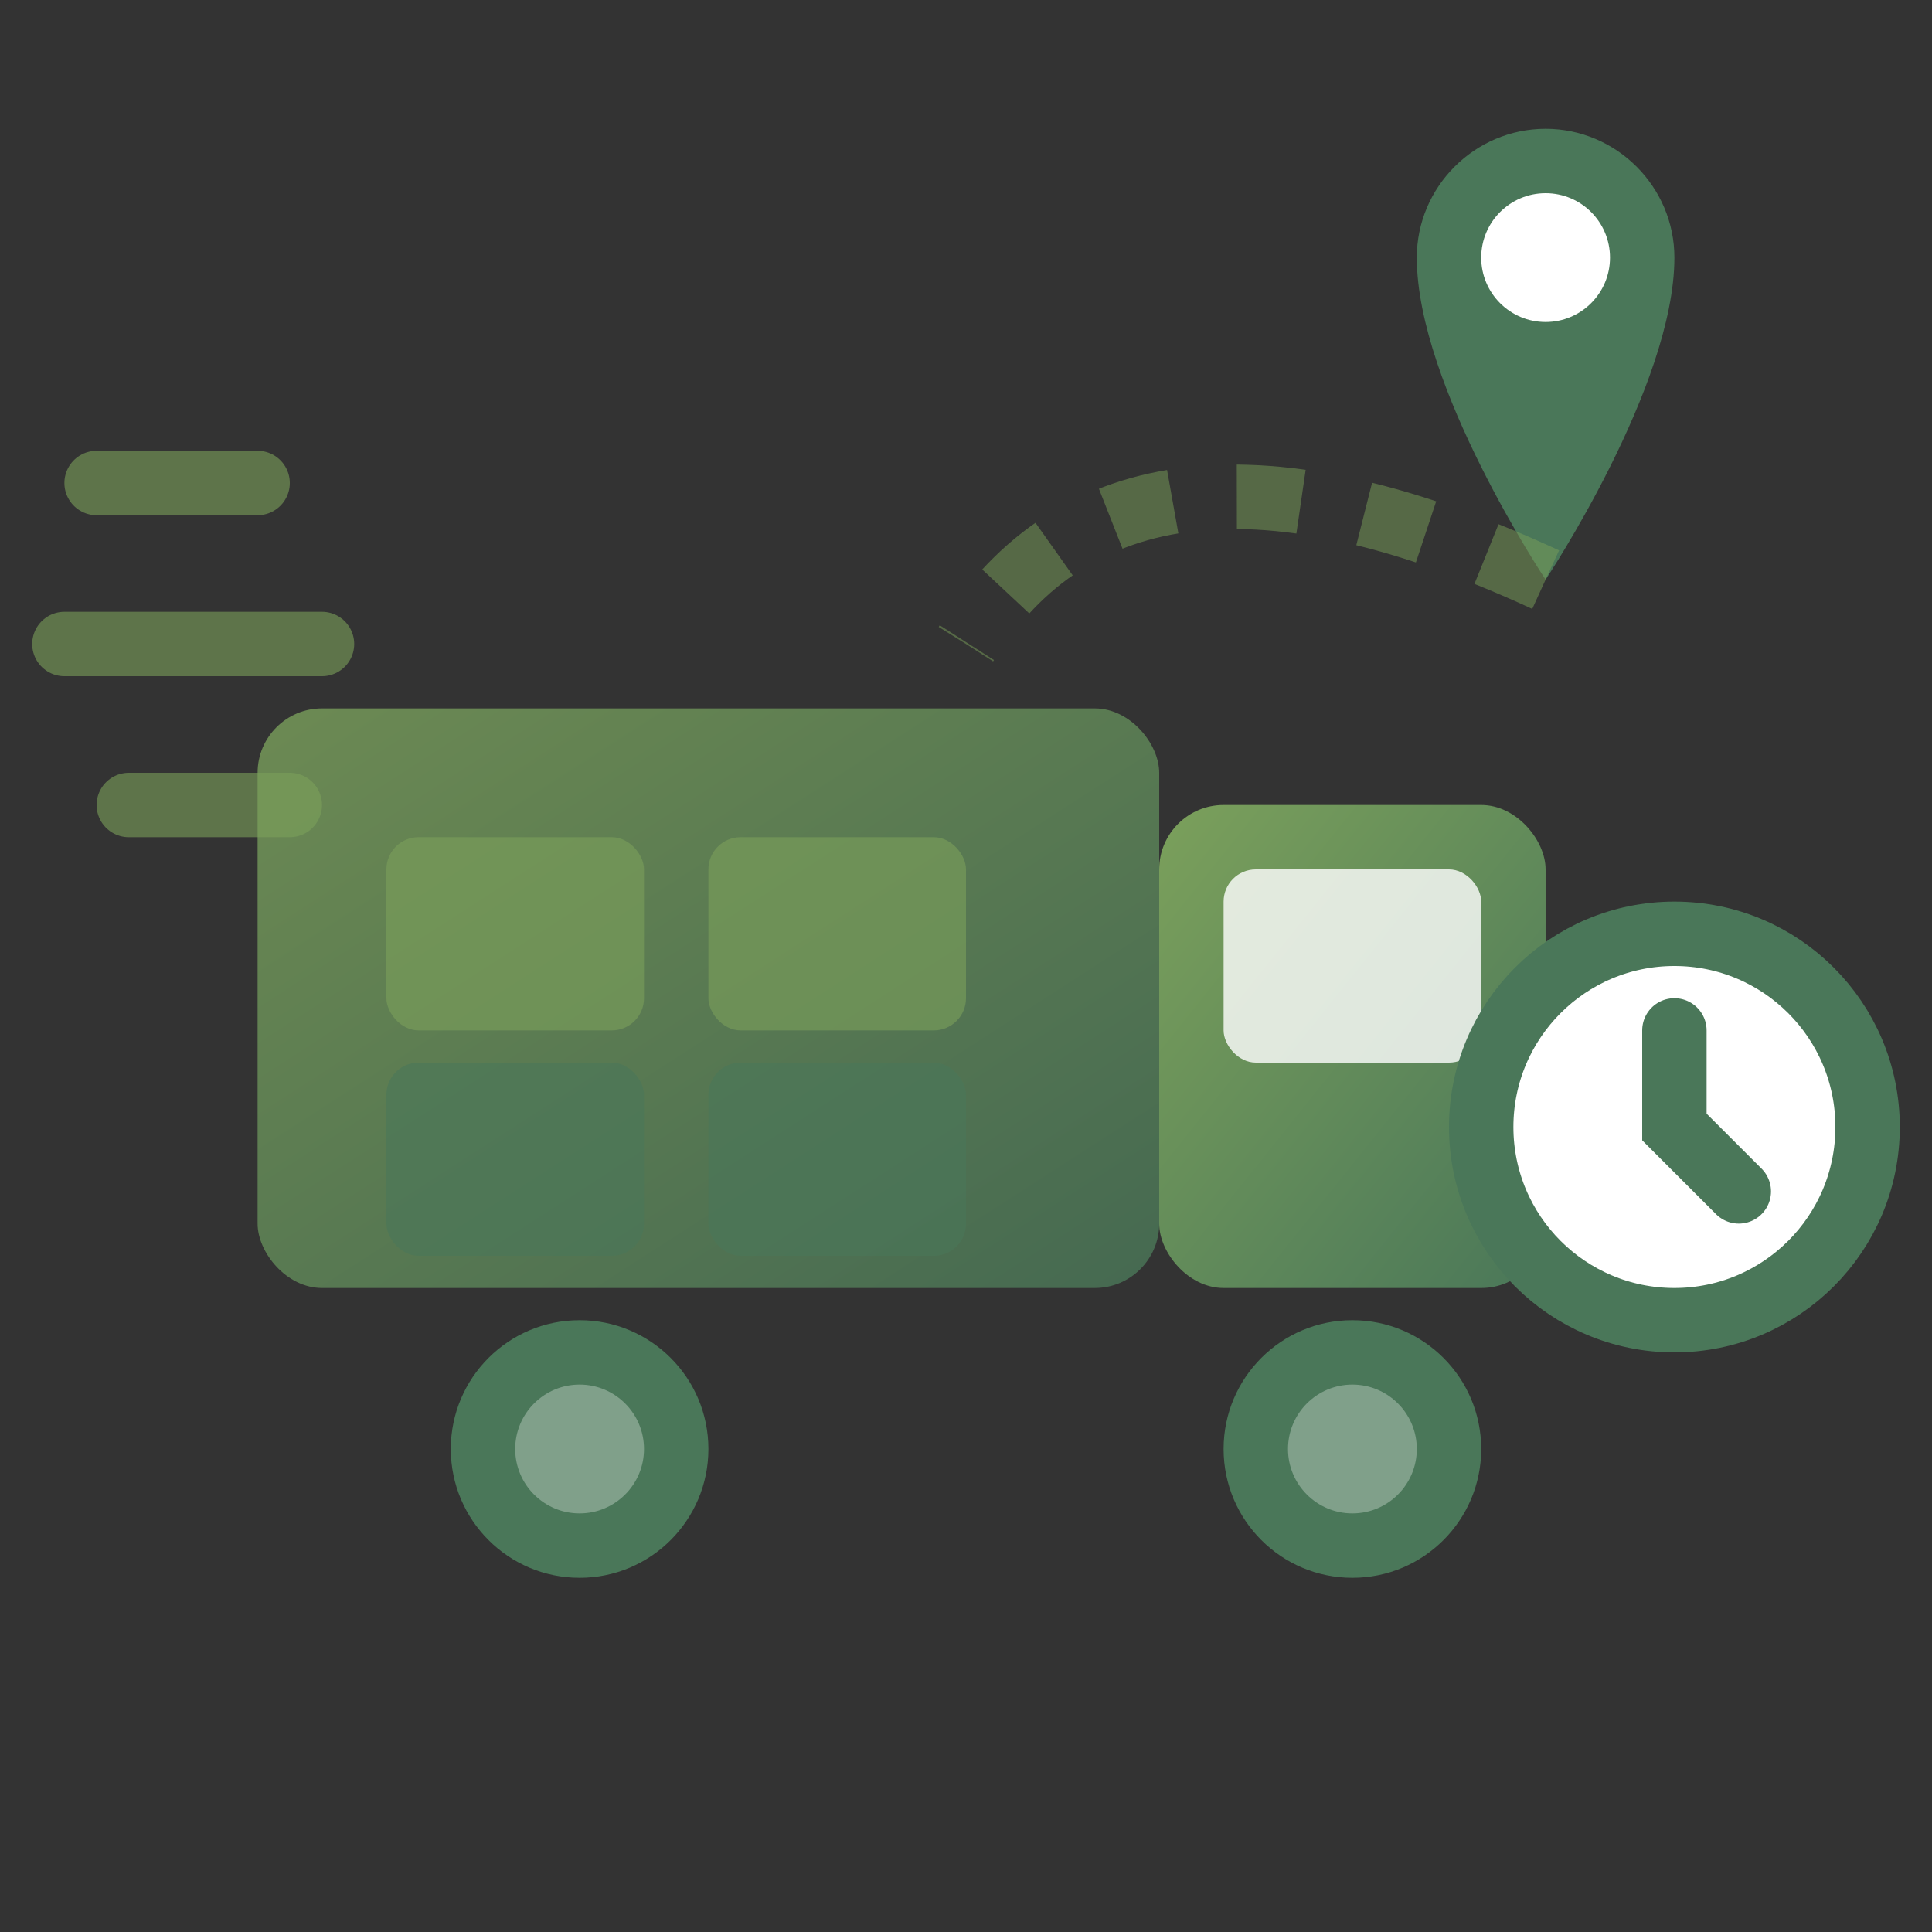 <svg width="60" height="60" viewBox="0 0 60 60" fill="none" xmlns="http://www.w3.org/2000/svg">
  <rect x="0" y="0" width="60" height="60" fill="#333333" stroke="none"/>
  <defs>
    <linearGradient id="deliveryGrad" x1="0%" y1="0%" x2="100%" y2="100%">
      <stop offset="0%" style="stop-color:#7ba05b" />
      <stop offset="100%" style="stop-color:#4a7759" />
    </linearGradient>
  </defs>
  
  <!-- Delivery truck body -->
  <rect x="8" y="22" width="28" height="18" rx="2" fill="url(#deliveryGrad)" opacity="0.8"/>
  
  <!-- Truck cabin -->
  <rect x="36" y="25" width="12" height="15" rx="2" fill="url(#deliveryGrad)"/>
  
  <!-- Truck windows -->
  <rect x="38" y="27" width="8" height="6" rx="1" fill="white" opacity="0.8"/>
  
  <!-- Truck wheels -->
  <circle cx="18" cy="45" r="4" fill="#4a7759"/>
  <circle cx="18" cy="45" r="2" fill="white" opacity="0.3"/>
  <circle cx="42" cy="45" r="4" fill="#4a7759"/>
  <circle cx="42" cy="45" r="2" fill="white" opacity="0.3"/>
  
  <!-- Delivery box in truck -->
  <rect x="12" y="26" width="8" height="6" rx="1" fill="#7ba05b" opacity="0.6"/>
  <rect x="22" y="26" width="8" height="6" rx="1" fill="#7ba05b" opacity="0.6"/>
  <rect x="12" y="33" width="8" height="6" rx="1" fill="#4a7759" opacity="0.6"/>
  <rect x="22" y="33" width="8" height="6" rx="1" fill="#4a7759" opacity="0.6"/>
  
  <!-- Speed lines -->
  <path d="M3 15 L8 15" stroke="#7ba05b" stroke-width="2" stroke-linecap="round" opacity="0.6"/>
  <path d="M2 20 L10 20" stroke="#7ba05b" stroke-width="2" stroke-linecap="round" opacity="0.6"/>
  <path d="M4 25 L9 25" stroke="#7ba05b" stroke-width="2" stroke-linecap="round" opacity="0.6"/>
  
  <!-- Location pin destination -->
  <path d="M52 8 C52 12 48 18 48 18 S44 12 44 8 C44 5.8 45.8 4 48 4 S52 5.8 52 8 Z" fill="#4a7759"/>
  <circle cx="48" cy="8" r="2" fill="white"/>
  
  <!-- Dotted path line -->
  <path d="M48 18 Q35 12 30 20" stroke="#7ba05b" stroke-width="2" stroke-dasharray="2,2" opacity="0.5" fill="none"/>
  
  <!-- Clock for timing -->
  <circle cx="52" cy="35" r="6" fill="white" stroke="#4a7759" stroke-width="2"/>
  <path d="M52 32 L52 35 L54 37" stroke="#4a7759" stroke-width="2" stroke-linecap="round" fill="none"/>
</svg>
